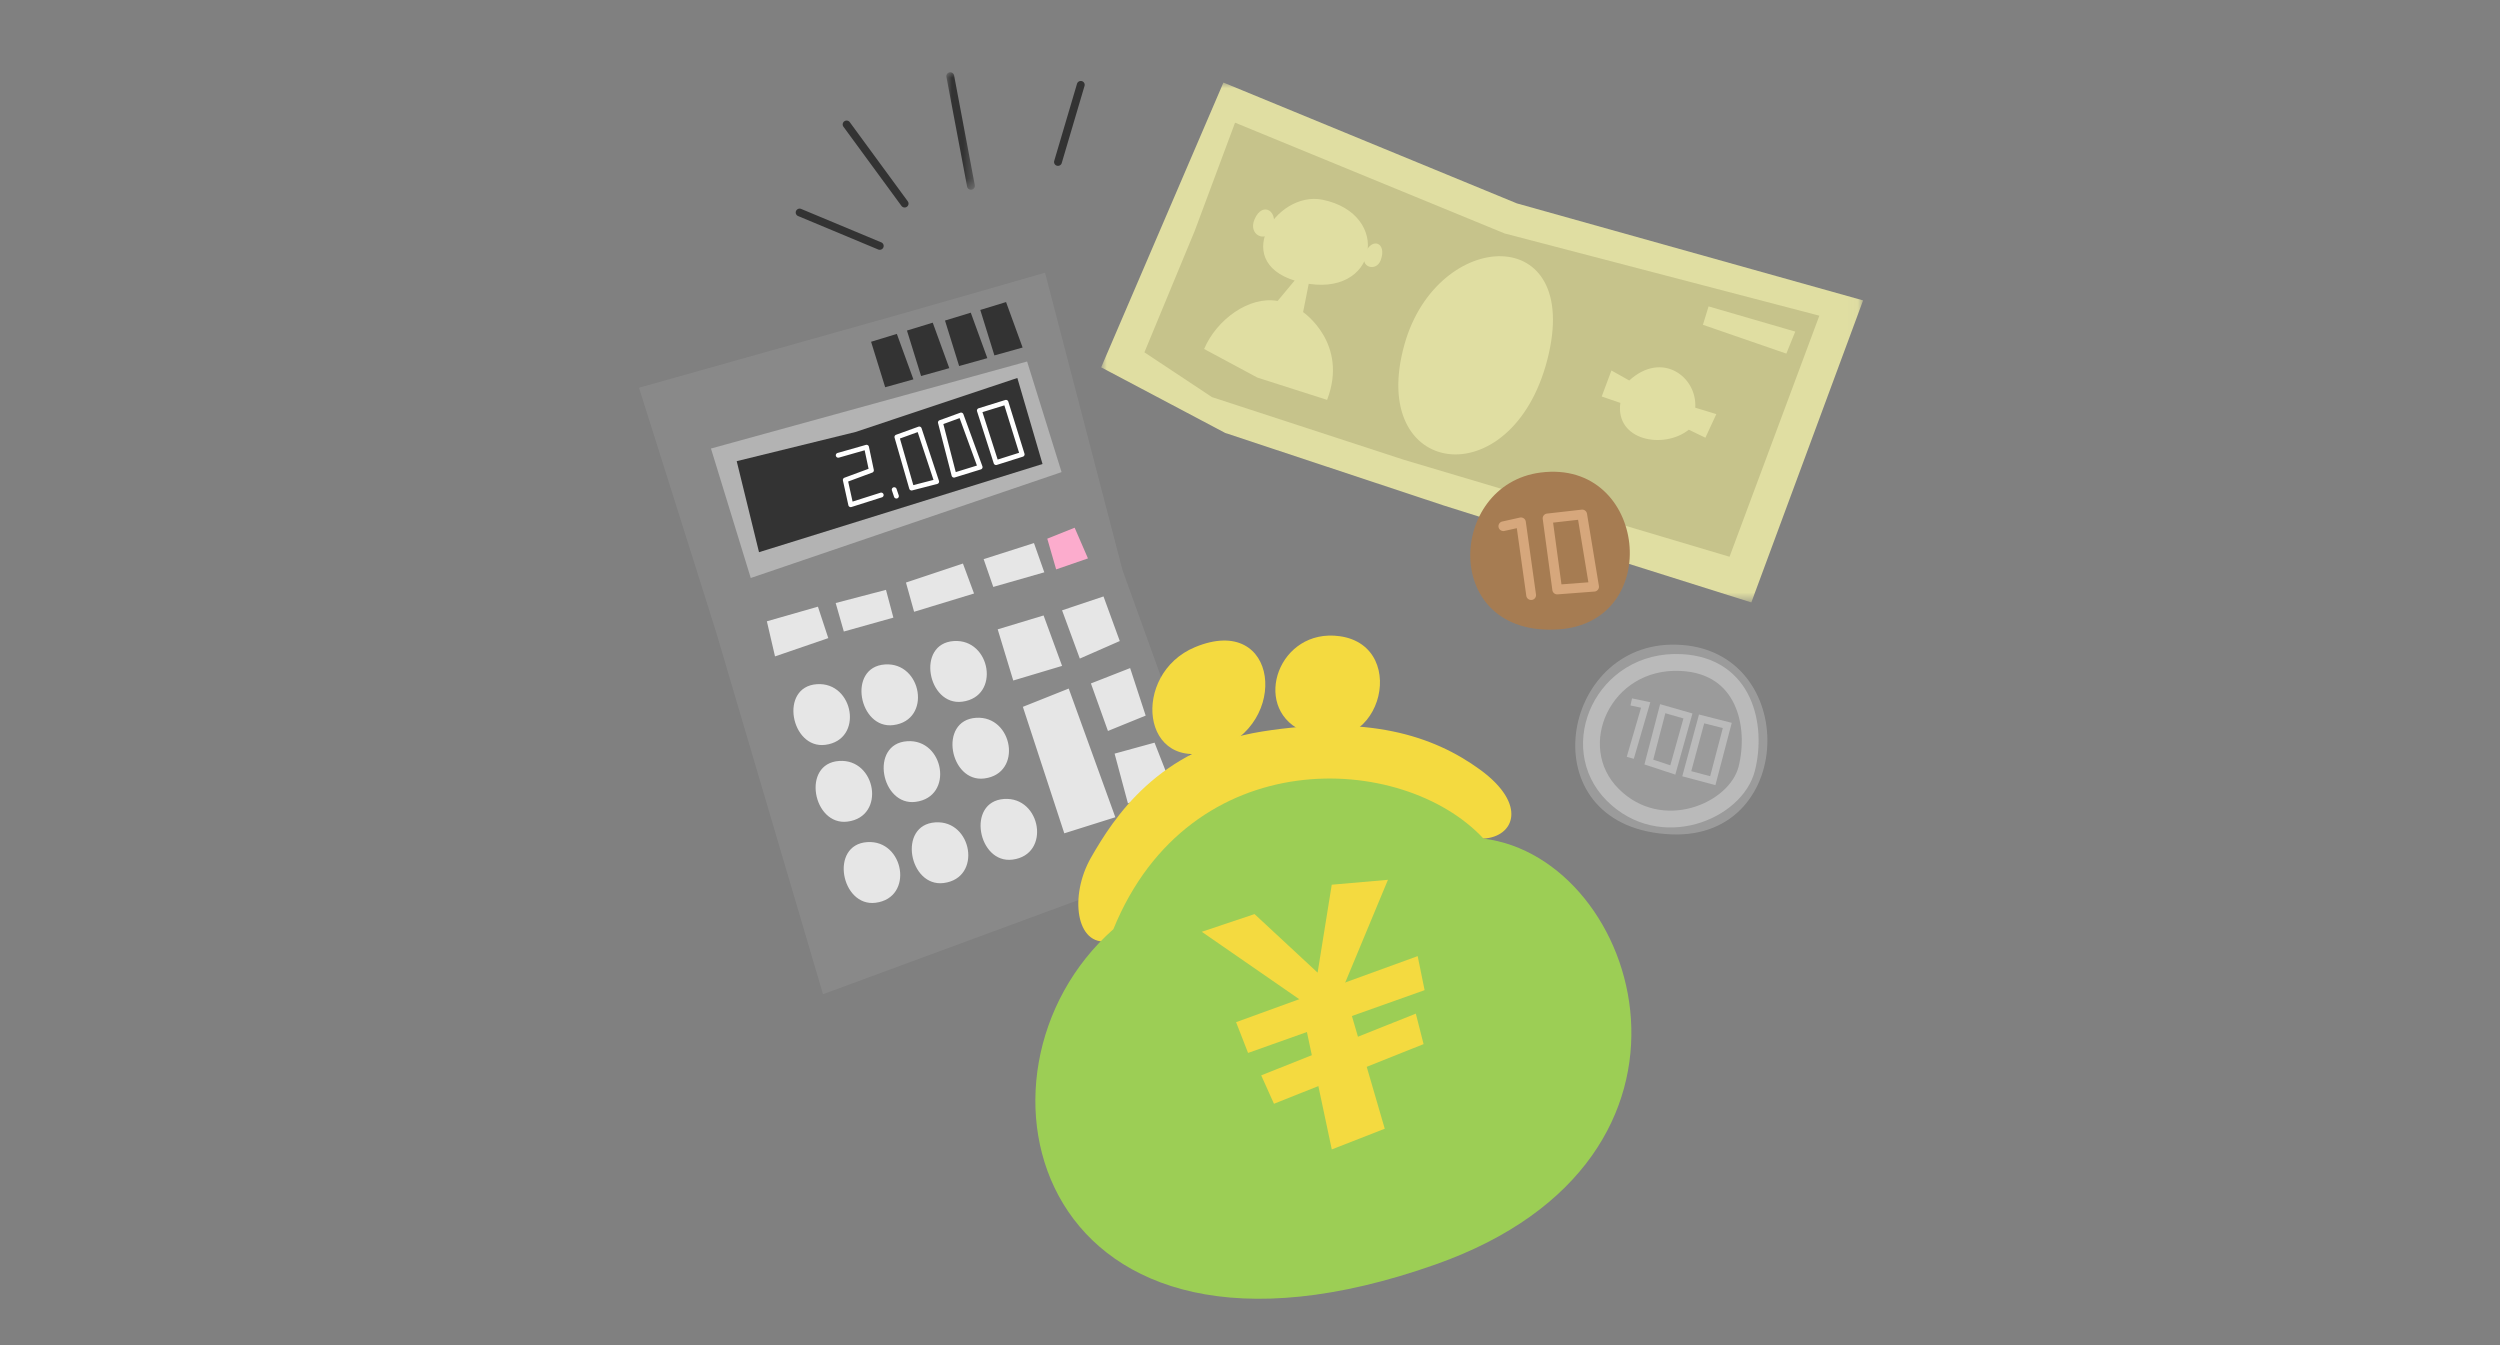 <svg width="223" height="120" xmlns="http://www.w3.org/2000/svg" xmlns:xlink="http://www.w3.org/1999/xlink"><rect width="100%" height="100%" fill="#808080" stroke="none"/><defs><path id="a" d="M0 0h223v120H0z"/><path id="c" d="M0 0h67.965v46.374H0z"/><path id="e" d="M0 0h2.547v10.494H0z"/></defs><g fill="none" fill-rule="evenodd"><mask id="b" fill="#fff"><use xlink:href="#a"/></mask><g mask="url(#b)"><path fill="#898989" fill-rule="nonzero" d="M80.857 27.872 57 34.584l6.876 21.79 9.538 32.309 35.618-13.134-8.904-24.693-6.911-26.53z"/><path fill="#B3B3B3" fill-rule="nonzero" d="m63.418 40.008 3.548 11.549 27.726-9.445-3.075-9.866z"/><path fill="#333" fill-rule="nonzero" d="m65.714 41.136 1.99 8.12 25.29-7.866-2.247-7.675-14.442 4.82zM77.7 30.486l1.258 4.056 2.517-.703-1.477-4.056zM80.901 29.485l1.259 4.057 2.517-.704-1.477-4.056zM87.441 27.647l1.259 4.056L91.217 31l-1.477-4.057zM84.294 28.593l1.26 4.056 2.516-.703-1.477-4.056z"/><path fill="#E6E6E6" fill-rule="nonzero" d="m68.405 55.42.726 3.13 4.752-1.63-.924-2.805zM74.543 53.789l.726 2.543 4.42-1.239-.66-2.478zM80.812 51.963l.726 2.608 5.345-1.63-.99-2.674zM87.741 49.876l.858 2.478 4.553-1.304-.923-2.609z"/><path fill="#FCACCD" fill-rule="nonzero" d="m93.417 48.05.791 2.74 2.838-.98-1.187-2.738z"/><path d="M72.87 61.029c-3.39.228-2.331 5.807.75 5.41 3.45-.445 2.55-5.632-.75-5.41M78.941 59.268c-3.39.229-2.331 5.807.75 5.41 3.45-.445 2.55-5.632-.75-5.41M85.079 57.181c-3.39.229-2.332 5.807.75 5.41 3.449-.445 2.55-5.632-.75-5.41M74.85 67.877c-3.39.228-2.332 5.806.75 5.41 3.449-.445 2.55-5.633-.75-5.41M80.921 66.116c-3.39.228-2.331 5.806.75 5.41 3.45-.445 2.55-5.632-.75-5.41M87.058 64.029c-3.39.228-2.331 5.807.75 5.41 3.45-.445 2.55-5.632-.75-5.41M77.357 75.116c-3.39.228-2.331 5.806.75 5.41 3.45-.445 2.55-5.633-.75-5.41M83.429 73.355c-3.39.228-2.332 5.806.75 5.41 3.45-.445 2.55-5.632-.75-5.41M89.566 71.268c-3.39.228-2.331 5.807.75 5.41 3.45-.445 2.55-5.632-.75-5.41M91.24 63.05l3.695 11.282 4.553-1.434-4.158-11.479zM88.995 56.137l1.386 4.565 4.356-1.304-1.65-4.5zM94.737 54.441l1.583 4.304 3.564-1.565-1.452-3.978zM97.31 60.963l1.518 4.239 3.366-1.37-1.386-4.239zM99.422 67.224l1.188 4.434 3.96-1.37-1.584-4.043z" fill="#E6E6E6" fill-rule="nonzero"/><path d="M75.887 45.235a.217.217 0 0 1-.213-.17l-.485-2.204a.216.216 0 0 1 .136-.248l2.152-.797-.35-1.652-2.294.655a.22.22 0 0 1-.27-.148.215.215 0 0 1 .149-.267l2.52-.718a.218.218 0 0 1 .275.163l.436 2.06a.215.215 0 0 1-.137.246l-2.15.797.393 1.789 2.486-.79a.218.218 0 0 1 .274.14.215.215 0 0 1-.14.271l-2.715.862a.218.218 0 0 1-.067.01M79.96 44.468a.219.219 0 0 1-.208-.147l-.194-.575a.215.215 0 0 1 .138-.273.22.22 0 0 1 .276.137l.195.575a.215.215 0 0 1-.208.283M80.273 39.116l1.195 4.156 1.8-.464-1.41-4.265-1.585.573Zm1.044 4.634a.219.219 0 0 1-.21-.157l-1.31-4.551a.216.216 0 0 1 .136-.262l1.988-.719a.225.225 0 0 1 .17.009.216.216 0 0 1 .112.127l1.552 4.695a.216.216 0 0 1-.153.276l-2.23.575a.22.22 0 0 1-.055.007ZM84.146 37.824l1.107 4.286 1.89-.583-1.545-4.232-1.452.53Zm.952 4.776a.22.22 0 0 1-.211-.163l-1.212-4.695a.215.215 0 0 1 .136-.256l1.842-.67a.221.221 0 0 1 .281.129l1.696 4.647a.213.213 0 0 1-.14.28l-2.327.718a.227.227 0 0 1-.065.01ZM87.634 36.763l1.357 4.23 1.912-.605-1.314-4.23-1.955.605Zm1.215 4.717a.219.219 0 0 1-.208-.15l-1.488-4.643a.216.216 0 0 1 .143-.27l2.371-.736a.22.22 0 0 1 .274.142l1.442 4.642a.215.215 0 0 1-.142.27l-2.325.735a.222.222 0 0 1-.067.01Z" fill="#FFF" fill-rule="nonzero"/><path d="M98.89 83.945c-2.905.506-3.542-4.022-1.56-7.47 1.982-3.45 5.954-9.75 15.272-11.228 9.317-1.477 15.181.31 19.432 3.415 4.25 3.106 3.035 5.98.295 6.142-2.739.163-33.44 9.141-33.44 9.141" fill="#F4DA40" fill-rule="nonzero"/><path d="M99.315 82.88c-14.505 12.824-7.004 42.557 28.764 29.9 26.734-9.46 18.25-36.254 4.25-37.976-7.2-7.74-26.165-8.716-33.014 8.075" fill="#9CCE55" fill-rule="nonzero"/><path d="M106.596 57.726c-5.75 2.388-4.857 11.421 1.82 9.183 6.68-2.238 5.655-12.287-1.82-9.183" fill="#F4DA40" fill-rule="nonzero"/><path d="M116.038 65.142c-4.404-2.154-1.963-9.146 3.458-8.394 6.485.899 3.52 11.806-3.458 8.394M107.199 83.115l4.706-1.579 5.626 5.224 1.261-7.845 5.013-.436-3.972 9.55 3.687 12.653-4.725 1.846-2.828-13.349z" fill="#F4DA40" fill-rule="nonzero"/><path fill="#F4DA40" fill-rule="nonzero" d="m110.258 91.178 16.199-5.893.617 3.037-15.746 5.6zM112.5 95.923l1.138 2.534 13.345-5.322-.692-2.72z"/><g transform="translate(98.224 7.364)"><mask id="d" fill="#fff"><use xlink:href="#c"/></mask><path fill="#E0DEA2" fill-rule="nonzero" mask="url(#d)" d="M0 25.402 10.905 0l26.172 10.777 30.888 8.655-9.97 26.942-27.461-8.656-19.473-6.465z"/></g><path fill="#C6C38B" fill-rule="nonzero" d="m102.081 31.428 4.484-10.824 3.602-9.662 24.039 9.88 28.08 7.337-8.012 21.503-29.037-8.645-17.128-5.593z"/><path d="M125.29 30.681c2.939-10.375 15.92-10.955 12.734 1.397-3.185 12.353-16.12 10.559-12.734-1.397M142.873 35.367l.867-2.32 1.59.892c2.925-2.677 6.068-.321 5.887 2.428l1.88.571-.976 2.106-1.481-.714c-2.24 1.785-6.575.964-6.105-2.392l-1.662-.57ZM152.405 27.33l-.505 1.642 7.441 2.57.795-1.964zM117.965 17.815c-4.176-.852-8.543 5.918-1.78 7.398 6.762 1.48 8.026-6.122 1.78-7.398" fill="#E0DEA2" fill-rule="nonzero"/><path d="M111.9 19.575c-.592 1.392 1.022 2.1 1.548.97.749-1.608-.8-2.73-1.549-.97M121.76 22.61c-.503 1.241.99 1.67 1.393.613.594-1.556-.774-2.143-1.394-.612M115.874 24.55l-1.91 2.295c-2.53-.46-5.446 1.658-6.556 4.285l4.75 2.55 6.22 1.99c1.936-5.05-2.142-7.83-2.142-7.83l.568-2.857-.93-.434Z" fill="#E0DEA2" fill-rule="nonzero"/><path d="M137.433 42.149c-8.345 1.055-8.93 14.687 1.582 13.992 9.453-.625 7.919-15.194-1.582-13.992" fill="#A67C52" fill-rule="nonzero"/><g transform="translate(84.41 6.431)"><mask id="f" fill="#fff"><use xlink:href="#e"/></mask><path d="M2.197 10.494a.348.348 0 0 1-.342-.283L.006.408A.35.35 0 0 1 .693.282l1.848 9.803a.345.345 0 0 1-.344.409" fill="#333" fill-rule="nonzero" mask="url(#f)"/></g><path d="M94.371 14.794a.345.345 0 0 1-.335-.442l2.034-6.88a.351.351 0 0 1 .433-.235.344.344 0 0 1 .237.428l-2.033 6.88a.349.349 0 0 1-.336.249M80.693 18.508a.35.35 0 0 1-.283-.143l-5.176-7.063a.342.342 0 0 1 .079-.482.352.352 0 0 1 .487.077l5.175 7.063a.343.343 0 0 1-.078.483.353.353 0 0 1-.204.065M78.475 22.283a.362.362 0 0 1-.137-.027l-7.147-2.984a.343.343 0 0 1-.185-.452.351.351 0 0 1 .457-.184l7.148 2.984c.177.074.26.277.185.452a.35.35 0 0 1-.321.211" fill="#333" fill-rule="nonzero"/><path d="M136.577 53.517a.434.434 0 0 1-.431-.372l-.846-6.032-1.104.247a.438.438 0 0 1-.522-.326.432.432 0 0 1 .33-.516l1.567-.35a.44.44 0 0 1 .345.067c.101.068.167.175.184.295l.91 6.497a.432.432 0 0 1-.433.49M138.536 46.618l.746 5.507 2.402-.183-.919-5.577-2.229.253Zm.368 6.4a.435.435 0 0 1-.432-.374l-.86-6.348a.429.429 0 0 1 .088-.322.438.438 0 0 1 .295-.163l3.084-.35a.436.436 0 0 1 .481.36l1.062 6.446a.428.428 0 0 1-.088.336.439.439 0 0 1-.31.164l-3.286.25a.458.458 0 0 1-.034 0Z" fill="#D6A77C" fill-rule="nonzero"/><path d="M149.026 57.505c-10.11.213-12.563 16.432.09 16.922 11.377.441 11.418-17.163-.09-16.922" fill="#9B9B9B" fill-rule="nonzero"/><path d="M149.96 59.098c-6.941-.35-10.423 7.485-6.106 11.795s10.997 1.483 11.956-2.327c.96-3.81-.152-9.18-5.85-9.468Z" stroke="#BABABA" stroke-width="1.5"/><path fill="#BABABA" fill-rule="nonzero" d="m145.735 67.687-.629-.18 1.276-4.379-.943-.2.137-.632 1.63.345zM147.469 67.765l1.523.501 1.171-4.182-1.615-.464-1.08 4.145Zm1.97 1.33-2.756-.907 1.4-5.376 2.884.83-1.528 5.453ZM150.86 68.789l1.687.45 1.128-4.296-1.66-.422-1.155 4.268Zm2.155 1.246-2.956-.79 1.491-5.51 2.922.743-1.457 5.557Z"/></g></g></svg>